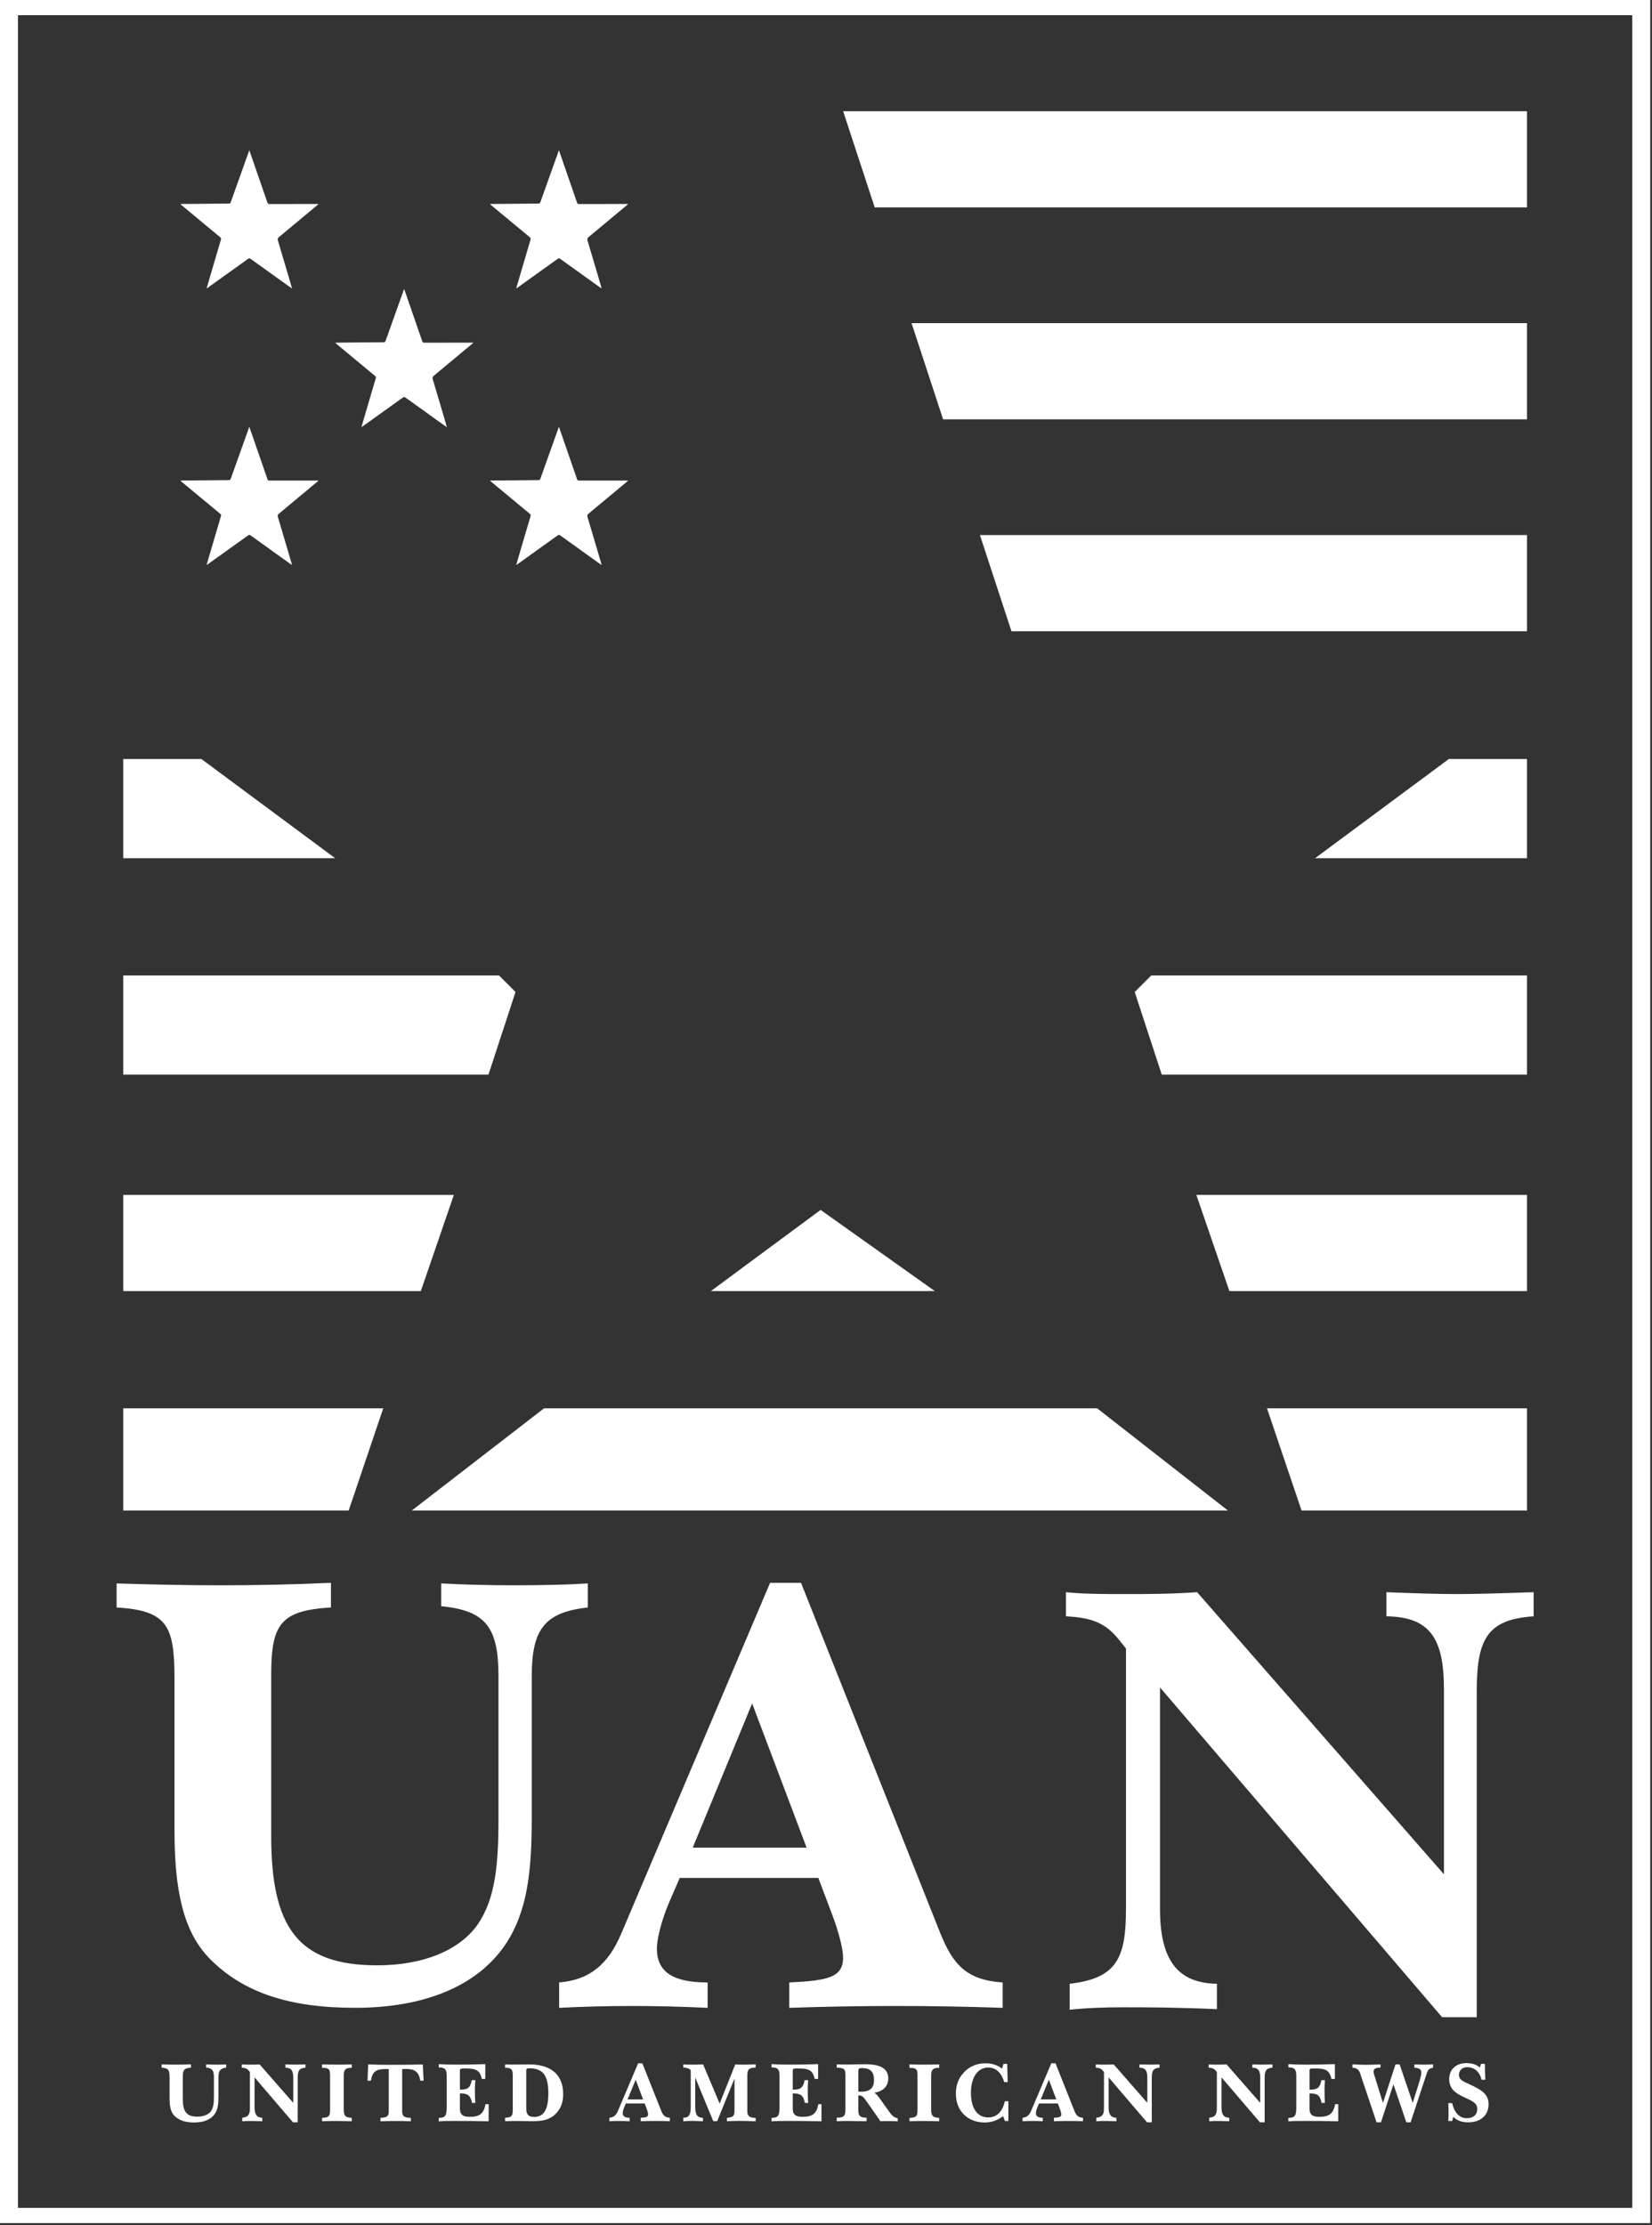 <?xml version="1.0" encoding="utf-8"?>
<!-- Generator: Adobe Illustrator 16.0.0, SVG Export Plug-In . SVG Version: 6.00 Build 0)  -->
<!DOCTYPE svg PUBLIC "-//W3C//DTD SVG 1.1//EN" "http://www.w3.org/Graphics/SVG/1.1/DTD/svg11.dtd">
<svg version="1.1" id="Layer_1" xmlns="http://www.w3.org/2000/svg" xmlns:xlink="http://www.w3.org/1999/xlink" x="0px" y="0px"
	 width="366px" height="493px" viewBox="0 0 366 493" enable-background="new 0 0 366 493" xml:space="preserve">
<rect x="0" y="0" width="366" height="493" fill="#333333" stroke="none"/>
<g>
	<rect id="backgroundrect" fill="none" width="366" height="493"/>
	<g>
		<title>Layer 1</title>
		<path id="svg_1" fill="#FFFFFF" d="M0,492.506h365.608V0H0V492.506z M361.629,489.141H3.98V3.366h357.649V489.141z"/>
		<polygon id="svg_2" fill="none" points="27.304,24.64 178.808,24.64 141.847,139.849 27.304,139.849 		"/>
		<polygon id="svg_3" fill="#FFFFFF" points="186.799,24.64 338.303,24.64 338.303,45.951 193.792,45.951 		"/>
		<polygon id="svg_4" fill="#FFFFFF" points="201.95,71.59 338.303,71.59 338.303,92.9 208.943,92.9 		"/>
		<polygon id="svg_5" fill="#FFFFFF" points="217.1,118.539 338.303,118.539 338.303,139.85 224.093,139.85 		"/>
		<polygon id="svg_6" fill="#FFFFFF" points="27.304,168.153 44.618,168.153 74.254,190.129 27.304,190.129 		"/>
		<polygon id="svg_7" fill="#FFFFFF" points="27.304,216.101 110.548,216.101 114.212,219.764 108.217,238.078 27.304,238.078 		"/>
		<polygon id="svg_8" fill="#FFFFFF" points="27.304,264.716 100.558,264.716 93.234,286.027 27.304,286.027 		"/>
		<polygon id="svg_9" fill="#FFFFFF" points="27.304,311.998 84.908,311.998 77.25,334.641 27.304,334.641 		"/>
		<polygon id="svg_10" fill="#FFFFFF" points="338.303,168.153 320.989,168.153 291.354,190.129 338.303,190.129 		"/>
		<polygon id="svg_11" fill="#FFFFFF" points="338.303,216.101 255.059,216.101 251.396,219.764 257.391,238.078 338.303,238.078 		
			"/>
		<polygon id="svg_12" fill="#FFFFFF" points="338.303,264.716 265.048,264.716 272.375,286.027 338.303,286.027 		"/>
		<polygon id="svg_13" fill="#FFFFFF" points="338.303,311.998 280.699,311.998 288.357,334.641 338.303,334.641 		"/>
		<polygon id="svg_14" fill="#FFFFFF" points="207.111,286.027 157.498,286.027 181.805,268.045 		"/>
		<polygon id="svg_15" fill="#FFFFFF" points="120.537,311.998 243.072,311.998 272.042,334.641 91.235,334.641 		"/>
		<path id="svg_16" fill="#FFFFFF" d="M55.26,33.353c1.199,3.465,2.398,6.93,3.597,10.395c0.126,0.364,0.27,0.724,0.37,1.095
			c0.078,0.289,0.229,0.356,0.52,0.355c3.428-0.012,6.855-0.008,10.284-0.008h0.55c-0.197,0.178-0.302,0.279-0.413,0.372
			c-2.785,2.323-5.567,4.649-8.362,6.961c-0.283,0.235-0.34,0.422-0.23,0.787c1.045,3.47,2.061,6.948,3.085,10.425
			c0.007,0.025,0,0.055,0,0.15c-0.3-0.208-0.573-0.391-0.84-0.582c-2.763-1.978-5.528-3.953-8.281-5.943
			c-0.252-0.182-0.398-0.144-0.625,0.02c-2.955,2.126-5.918,4.241-8.879,6.359c-0.056,0.04-0.118,0.072-0.262,0.158
			c0.257-0.884,0.487-1.688,0.722-2.49c0.815-2.78,1.625-5.56,2.455-8.335c0.088-0.293-0.039-0.41-0.224-0.564
			c-2.794-2.313-5.584-4.63-8.374-6.946c-0.108-0.09-0.212-0.185-0.401-0.35c0.241-0.012,0.387-0.025,0.533-0.026
			c3.37-0.03,6.741-0.06,10.111-0.086c0.235-0.001,0.417,0.006,0.522-0.293c1.334-3.765,2.685-7.525,4.03-11.286
			c0.019-0.053,0.018-0.112,0.026-0.168H55.26z"/>
		<path id="svg_17" fill="#FFFFFF" d="M89.562,64.076c1.199,3.465,2.398,6.93,3.597,10.396c0.126,0.364,0.27,0.724,0.37,1.095
			c0.078,0.289,0.23,0.356,0.52,0.355c3.428-0.012,6.856-0.008,10.284-0.008h0.55c-0.197,0.178-0.301,0.279-0.413,0.372
			c-2.785,2.323-5.567,4.649-8.362,6.961c-0.283,0.235-0.34,0.422-0.23,0.787c1.045,3.47,2.061,6.948,3.085,10.425
			c0.007,0.025,0.001,0.055,0.001,0.15c-0.301-0.208-0.574-0.391-0.841-0.582c-2.763-1.978-5.527-3.953-8.281-5.943
			c-0.252-0.182-0.398-0.144-0.625,0.02c-2.955,2.125-5.918,4.241-8.879,6.359c-0.056,0.04-0.118,0.072-0.261,0.158
			c0.256-0.884,0.486-1.688,0.721-2.49c0.815-2.78,1.625-5.56,2.455-8.335c0.088-0.293-0.039-0.41-0.224-0.564
			c-2.793-2.313-5.583-4.63-8.374-6.947c-0.108-0.089-0.212-0.184-0.401-0.349c0.241-0.012,0.387-0.025,0.533-0.026
			c3.37-0.03,6.741-0.06,10.111-0.086c0.235-0.002,0.417,0.006,0.523-0.293c1.334-3.766,2.684-7.525,4.029-11.287
			c0.019-0.052,0.018-0.111,0.027-0.167L89.562,64.076L89.562,64.076z"/>
		<path id="svg_18" fill="#FFFFFF" d="M55.26,94.621c1.199,3.465,2.398,6.93,3.597,10.395c0.126,0.364,0.27,0.724,0.37,1.095
			c0.078,0.289,0.229,0.356,0.52,0.355c3.428-0.012,6.855-0.008,10.284-0.008h0.55c-0.197,0.178-0.302,0.279-0.413,0.372
			c-2.785,2.323-5.567,4.649-8.362,6.961c-0.283,0.235-0.34,0.422-0.23,0.787c1.045,3.47,2.061,6.948,3.085,10.425
			c0.007,0.025,0,0.055,0,0.15c-0.3-0.208-0.573-0.391-0.84-0.582c-2.763-1.979-5.528-3.953-8.281-5.943
			c-0.252-0.182-0.398-0.144-0.625,0.02c-2.955,2.125-5.918,4.241-8.879,6.359c-0.056,0.04-0.118,0.072-0.262,0.158
			c0.257-0.884,0.487-1.688,0.722-2.49c0.815-2.78,1.625-5.56,2.455-8.335c0.088-0.293-0.039-0.41-0.224-0.564
			c-2.794-2.313-5.584-4.63-8.374-6.946c-0.108-0.09-0.212-0.185-0.401-0.35c0.241-0.012,0.387-0.025,0.533-0.026
			c3.37-0.03,6.741-0.06,10.111-0.086c0.235-0.002,0.417,0.006,0.522-0.293c1.334-3.766,2.685-7.525,4.03-11.286
			c0.019-0.053,0.018-0.112,0.026-0.168H55.26L55.26,94.621z"/>
		<path id="svg_19" fill="#FFFFFF" d="M123.853,33.353c1.199,3.465,2.398,6.93,3.597,10.395c0.126,0.364,0.27,0.724,0.37,1.095
			c0.078,0.289,0.23,0.356,0.52,0.355c3.428-0.012,6.856-0.008,10.284-0.008h0.55c-0.197,0.178-0.301,0.279-0.413,0.372
			c-2.785,2.323-5.567,4.649-8.361,6.961c-0.284,0.235-0.34,0.422-0.231,0.787c1.045,3.47,2.061,6.948,3.085,10.425
			c0.007,0.025,0.001,0.055,0.001,0.15c-0.301-0.208-0.574-0.391-0.841-0.582c-2.763-1.978-5.527-3.953-8.281-5.943
			c-0.251-0.182-0.398-0.144-0.625,0.02c-2.955,2.126-5.917,4.241-8.879,6.359c-0.055,0.04-0.117,0.072-0.261,0.158
			c0.256-0.884,0.486-1.688,0.721-2.49c0.815-2.78,1.625-5.56,2.455-8.335c0.088-0.293-0.038-0.41-0.224-0.564
			c-2.793-2.313-5.583-4.63-8.374-6.946c-0.108-0.09-0.212-0.185-0.401-0.35c0.241-0.012,0.387-0.025,0.533-0.026
			c3.37-0.03,6.741-0.06,10.111-0.086c0.235-0.001,0.417,0.006,0.523-0.293c1.334-3.765,2.684-7.525,4.03-11.286
			c0.018-0.053,0.017-0.112,0.026-0.168H123.853z"/>
		<path id="svg_20" fill="#FFFFFF" d="M123.853,94.621c1.199,3.465,2.398,6.93,3.597,10.395c0.126,0.364,0.27,0.724,0.37,1.095
			c0.078,0.289,0.23,0.356,0.52,0.355c3.428-0.012,6.856-0.008,10.284-0.008h0.55c-0.197,0.178-0.301,0.279-0.413,0.372
			c-2.785,2.323-5.567,4.649-8.361,6.961c-0.284,0.235-0.34,0.422-0.231,0.787c1.045,3.47,2.061,6.948,3.085,10.425
			c0.007,0.025,0.001,0.055,0.001,0.15c-0.301-0.208-0.574-0.391-0.841-0.582c-2.763-1.979-5.527-3.953-8.281-5.943
			c-0.251-0.182-0.398-0.144-0.625,0.02c-2.955,2.125-5.917,4.241-8.879,6.359c-0.055,0.04-0.117,0.072-0.261,0.158
			c0.256-0.884,0.486-1.688,0.721-2.49c0.815-2.78,1.625-5.56,2.455-8.335c0.088-0.293-0.038-0.41-0.224-0.564
			c-2.793-2.313-5.583-4.63-8.374-6.946c-0.108-0.09-0.212-0.185-0.401-0.35c0.241-0.012,0.387-0.025,0.533-0.026
			c3.37-0.03,6.741-0.06,10.111-0.086c0.235-0.002,0.417,0.006,0.523-0.293c1.334-3.766,2.684-7.525,4.03-11.286
			c0.018-0.053,0.017-0.112,0.026-0.168H123.853L123.853,94.621z"/>
		<path id="svg_21" fill="#FFFFFF" d="M38.659,372.083c0-11.87-1.501-15.283-12.827-15.965v-5.323
			c8.188,0.271,15.967,0.411,22.925,0.411c7.506,0,15.694-0.14,24.565-0.545v5.457c-11.19,0.682-13.238,3.685-13.238,15.01v35.481
			c0,20.195,5.731,28.792,23.472,28.792c10.371,0,18.286-3.408,22.244-9.007c3.958-5.73,4.639-13.235,4.639-23.605V371.4
			c0-10.78-2.729-14.602-12.692-15.557v-5.05c5.05,0.272,10.372,0.411,16.103,0.411c6.686,0,12.283-0.139,16.375-0.411v5.323
			c-9.551,1.093-12.417,4.775-12.417,15.281v31.39c0,11.874-0.955,20.878-6.005,28.249c-6.14,8.87-17.602,13.778-33.16,13.778
			c-14.329,0-24.699-3.271-32.206-10.914c-5.867-6.005-7.778-15.148-7.778-28.521V372.083z"/>
		<path id="svg_22" fill="#FFFFFF" d="M123.878,439.196c6.715-0.546,10.827-3.977,13.705-10.689l33.029-77.845h6.853l30.836,77.573
			c2.877,7.124,5.895,10.415,13.842,10.961v5.622c-7.947-0.275-15.897-0.412-23.709-0.412c-7.813,0-15.625,0.137-23.572,0.412
			v-5.622c8.496-0.408,11.922-1.099,11.922-5.48c0-1.781-0.821-5.479-2.74-10.415l-2.742-7.265h-30.7l-2.329,5.347
			c-2.056,4.796-2.741,8.771-2.741,10.277c0,5.209,3.563,7.536,11.239,7.536v5.622c-5.758-0.275-11.376-0.412-16.859-0.412
			c-5.344,0-10.69,0.137-16.034,0.412V439.196L123.878,439.196z M178.699,409.321l-12.062-31.935l-13.157,31.935H178.699z"/>
		<path id="svg_23" fill="#FFFFFF" d="M236.988,439.49c10.414-1.23,12.471-5.618,12.471-16.583v-57.695l-1.645-2.056
			c-2.879-3.566-5.894-4.797-11.65-5.072v-5.348c3.839,0.414,8.225,0.414,13.434,0.414c4.385,0,9.729,0,15.622-0.414l54.686,62.497
			v-40.979c0-11.374-3.153-16.034-12.746-16.171v-5.348c6.577,0.274,11.786,0.414,15.759,0.414c3.564,0,9.047-0.14,16.858-0.414
			v5.348c-10.555,0.684-12.608,5.343-12.608,16.857v71.95h-7.676l-62.494-73.048v49.063c0,11.239,3.838,16.445,12.607,16.583v5.622
			c-9.182-0.412-16.033-0.412-20.558-0.412c-4.386,0-8.36,0.138-12.06,0.546V439.49z"/>
		<path id="svg_24" fill="#FFFFFF" d="M37.568,460.262c0-1.625-0.206-2.092-1.756-2.186v-0.729c1.121,0.037,2.186,0.057,3.138,0.057
			c1.027,0,2.148-0.02,3.362-0.075v0.747c-1.532,0.094-1.812,0.504-1.812,2.055v4.856c0,2.764,0.785,3.939,3.213,3.939
			c1.419,0,2.502-0.467,3.044-1.231c0.541-0.785,0.635-1.813,0.635-3.23v-4.297c0-1.476-0.373-1.998-1.737-2.13v-0.689
			c0.691,0.037,1.419,0.057,2.204,0.057c0.915,0,1.681-0.02,2.241-0.057v0.729c-1.307,0.149-1.699,0.653-1.699,2.092v4.297
			c0,1.624-0.131,2.857-0.822,3.864c-0.841,1.215-2.409,1.888-4.539,1.888c-1.961,0-3.38-0.448-4.408-1.494
			c-0.803-0.821-1.064-2.072-1.064-3.902V460.262z"/>
		<path id="svg_25" fill="#FFFFFF" d="M53.669,469.171c1.419-0.168,1.699-0.767,1.699-2.26v-7.863l-0.223-0.28
			c-0.393-0.485-0.804-0.653-1.588-0.689v-0.729c0.523,0.056,1.12,0.056,1.83,0.056c0.598,0,1.326,0,2.13-0.056l7.451,8.516v-5.583
			c0-1.55-0.429-2.187-1.736-2.203v-0.729c0.896,0.037,1.605,0.056,2.147,0.056c0.486,0,1.233-0.019,2.298-0.056v0.729
			c-1.439,0.093-1.719,0.729-1.719,2.297v9.806h-1.046l-8.516-9.955v6.688c0,1.53,0.523,2.24,1.718,2.26v0.767
			c-1.252-0.057-2.185-0.057-2.801-0.057c-0.598,0-1.14,0.02-1.644,0.074V469.171z"/>
		<path id="svg_26" fill="#FFFFFF" d="M71.356,469.19c1.55-0.037,1.774-0.395,1.774-1.83v-7.583c0-1.271-0.224-1.662-1.587-1.662
			h-0.187v-0.767c1.214,0.036,2.316,0.057,3.287,0.057c1.027,0,2.13-0.021,3.287-0.057v0.767h-0.205
			c-1.177,0-1.569,0.467-1.569,1.662v7.583c0,1.362,0.355,1.771,1.774,1.83v0.747c-1.494-0.037-2.596-0.058-3.287-0.058
			c-0.896,0-1.998,0.021-3.287,0.058V469.19z"/>
		<path id="svg_27" fill="#FFFFFF" d="M86.13,458.395c-0.28-0.021-0.523-0.021-0.766-0.021c-2.035,0-2.876,0.599-3.193,2.579h-0.748
			l0.15-3.604c1.513,0.073,3.138,0.094,4.874,0.094c2.671,0,5.08-0.021,7.228-0.074l0.168,3.586h-0.728
			c-0.318-1.924-1.195-2.596-3.119-2.596c-0.28,0-0.579,0.017-0.896,0.036v9.264c0,1.177,0.41,1.495,1.923,1.532v0.766
			c-1.101-0.056-2.148-0.075-3.138-0.075c-0.859,0-2.072,0.021-3.586,0.075v-0.766c1.495-0.074,1.831-0.355,1.831-1.532V458.395z"/>
		<path id="svg_28" fill="#FFFFFF" d="M97.205,469.19c1.569,0,1.755-0.579,1.755-2.447v-6.91c0-1.327-0.373-1.812-1.606-1.812
			h-0.149v-0.729c1.308,0.074,2.578,0.111,3.829,0.111c1.326,0,3.492-0.021,6.481-0.111v3.268h-0.766
			c-0.467-2.056-1.401-2.314-3.81-2.314c-0.934,0-1.046,0.037-1.046,0.578v4.108h0.317c1.476,0,2.017-0.522,2.316-2.093h0.784
			c-0.074,0.804-0.093,1.625-0.093,2.447c0,0.953,0.038,1.813,0.093,2.596h-0.746c-0.28-1.588-0.897-2.091-2.428-2.091h-0.243v3.342
			c0,1.326,0.635,1.831,2.129,1.831c2.185,0,3.138-0.635,3.549-2.801h0.691v3.791c-2.802-0.075-5.08-0.075-6.836-0.075h-1.102
			c-1.065,0-2.11,0-3.119,0.094V469.19z"/>
		<path id="svg_29" fill="#FFFFFF" d="M111.904,469.153c1.401-0.021,1.7-0.355,1.7-1.72v-7.563c0-1.345-0.206-1.776-1.7-1.776
			v-0.745c0.71,0.036,1.457,0.036,2.185,0.036c1.047,0,2.092-0.036,3.101-0.036c4.987,0,7.582,2.335,7.582,6.631
			c0,1.924-0.634,3.437-1.904,4.557c-1.327,1.158-2.877,1.401-5.024,1.401c-1.102,0-2.223-0.058-3.381-0.058
			c-0.784,0-1.625,0.038-2.559,0.058V469.153z M118.348,468.985c2.185,0,3.137-1.7,3.137-5.248c0-3.829-1.139-5.528-4.183-5.528
			c-0.523,0-0.71,0.13-0.71,0.484v8.387C116.592,468.423,117.022,468.985,118.348,468.985"/>
		<path id="svg_30" fill="#FFFFFF" d="M135.008,469.171c0.915-0.075,1.476-0.542,1.868-1.457l4.501-10.607h0.934l4.202,10.57
			c0.392,0.973,0.803,1.419,1.886,1.494v0.766c-1.083-0.036-2.166-0.056-3.231-0.056c-1.064,0-2.129,0.02-3.212,0.056v-0.766
			c1.158-0.056,1.625-0.148,1.625-0.747c0-0.243-0.112-0.747-0.374-1.42l-0.373-0.989h-4.184l-0.317,0.729
			c-0.28,0.653-0.374,1.194-0.374,1.4c0,0.709,0.486,1.027,1.532,1.027v0.766c-0.785-0.036-1.551-0.056-2.298-0.056
			c-0.728,0-1.457,0.02-2.185,0.056V469.171z M142.479,465.1l-1.644-4.353l-1.793,4.353H142.479z"/>
		<path id="svg_31" fill="#FFFFFF" d="M151.37,469.171c1.438-0.038,1.663-0.785,1.663-2.688v-7.827
			c-0.318-0.409-0.86-0.577-1.663-0.615v-0.69c0.542,0.056,1.14,0.056,1.812,0.056c0.859,0,1.718-0.019,2.596-0.056l3.66,8.686
			l3.456-8.686c0.579,0.037,1.158,0.056,1.737,0.056c0.84,0,1.756-0.036,2.782-0.073v0.728c-1.587,0.021-1.849,0.468-1.849,1.868
			v7.62c0,1.231,0.355,1.605,1.849,1.662v0.747c-1.419-0.056-2.577-0.095-3.492-0.095c-0.747,0-1.699,0.021-2.876,0.075v-0.746
			c1.587-0.149,1.68-0.505,1.68-1.851v-6.854l-3.828,9.434h-0.878l-3.997-9.675v6.238c0,1.887,0.281,2.633,1.719,2.708v0.766
			c-1.065-0.056-1.793-0.095-2.223-0.095c-0.579,0-1.289,0.021-2.148,0.075V469.171L151.37,469.171z"/>
		<path id="svg_32" fill="#FFFFFF" d="M170.943,469.19c1.569,0,1.756-0.579,1.756-2.447v-6.91c0-1.327-0.374-1.812-1.606-1.812
			h-0.15v-0.729c1.308,0.074,2.578,0.111,3.829,0.111c1.326,0,3.493-0.021,6.481-0.111v3.268h-0.766
			c-0.467-2.056-1.401-2.314-3.81-2.314c-0.934,0-1.046,0.037-1.046,0.578v4.108h0.318c1.475,0,2.017-0.522,2.316-2.093h0.784
			c-0.075,0.804-0.093,1.625-0.093,2.447c0,0.953,0.037,1.813,0.093,2.596h-0.747c-0.28-1.588-0.897-2.091-2.428-2.091h-0.243v3.342
			c0,1.326,0.635,1.831,2.129,1.831c2.185,0,3.138-0.635,3.549-2.801H182v3.791c-2.802-0.075-5.08-0.075-6.836-0.075h-1.102
			c-1.064,0-2.11,0-3.119,0.094V469.19L170.943,469.19z"/>
		<path id="svg_33" fill="#FFFFFF" d="M185.381,469.153c1.568,0,1.924-0.374,1.924-1.813v-7.729c0-1.233-0.318-1.516-1.924-1.531
			v-0.747c0.971,0.037,1.773,0.037,2.428,0.037c1.195,0,2.467-0.058,3.849-0.058c3.454,0,5.136,0.973,5.136,3.176
			c0,1.663-1.102,2.82-3.118,3.156c0.522,0.226,0.972,0.896,1.662,1.85l1.812,2.54c0.522,0.747,1.103,1.158,1.736,1.231v0.691
			c-0.429-0.037-1.232-0.056-2.391-0.056c-0.485,0-0.971,0-1.438,0.036l-3.009-4.313c-0.614-0.896-0.989-1.4-1.698-1.4
			c-0.057,0-0.111,0.02-0.188,0.02v3.213c0,1.306,0.41,1.699,1.736,1.699h0.094v0.784c-2.073-0.037-3.455-0.058-4.146-0.058
			c-0.709,0-1.531,0-2.466,0.058L185.381,469.153L185.381,469.153z M190.797,463.4c1.941,0,2.84-0.804,2.84-2.597
			c0-1.849-0.841-2.634-2.634-2.634c-0.69,0-0.841,0.112-0.841,0.729v4.48C190.386,463.4,190.611,463.4,190.797,463.4"/>
		<path id="svg_34" fill="#FFFFFF" d="M201.5,469.19c1.55-0.037,1.773-0.395,1.773-1.83v-7.583c0-1.271-0.225-1.662-1.588-1.662
			h-0.187v-0.767c1.214,0.036,2.315,0.057,3.287,0.057c1.026,0,2.129-0.021,3.287-0.057v0.767h-0.205
			c-1.177,0-1.569,0.467-1.569,1.662v7.583c0,1.362,0.355,1.771,1.774,1.83v0.747c-1.494-0.037-2.597-0.058-3.287-0.058
			c-0.896,0-1.998,0.021-3.287,0.058L201.5,469.19L201.5,469.19z"/>
		<path id="svg_35" fill="#FFFFFF" d="M223.408,465.51v4.371h-0.766l-0.412-1.064c-1.27,0.952-2.576,1.4-4.07,1.4
			c-3.791,0-6.387-2.598-6.387-6.351c0-1.588,0.41-2.97,1.25-4.108c1.289-1.736,3.101-2.651,5.324-2.651
			c1.438,0,2.633,0.391,3.659,1.176l0.317-1.045h0.82l0.113,4.033h-0.785c-0.561-2.072-1.867-3.231-3.512-3.231
			c-2.277,0-3.847,2.074-3.847,5.604c0,3.512,1.476,5.453,3.81,5.453c1.887,0,3.176-1.231,3.698-3.586H223.408L223.408,465.51z"/>
		<path id="svg_36" fill="#FFFFFF" d="M226.547,469.171c0.915-0.075,1.477-0.542,1.867-1.457l4.5-10.607h0.936l4.202,10.57
			c0.394,0.973,0.804,1.419,1.888,1.494v0.766c-1.084-0.036-2.168-0.056-3.231-0.056s-2.129,0.02-3.212,0.056v-0.766
			c1.156-0.056,1.624-0.148,1.624-0.747c0-0.243-0.111-0.747-0.373-1.42l-0.373-0.989h-4.185l-0.317,0.729
			c-0.279,0.653-0.373,1.194-0.373,1.4c0,0.709,0.485,1.027,1.53,1.027v0.766c-0.783-0.036-1.549-0.056-2.297-0.056
			c-0.729,0-1.457,0.02-2.186,0.056V469.171L226.547,469.171z M234.018,465.1l-1.645-4.353l-1.794,4.353H234.018z"/>
		<path id="svg_37" fill="#FFFFFF" d="M242.889,469.171c1.42-0.168,1.699-0.767,1.699-2.26v-7.863l-0.225-0.28
			c-0.393-0.485-0.803-0.653-1.588-0.689v-0.729c0.523,0.056,1.121,0.056,1.83,0.056c0.599,0,1.326,0,2.131-0.056l7.451,8.516
			v-5.583c0-1.55-0.431-2.187-1.735-2.203v-0.729c0.896,0.037,1.604,0.056,2.146,0.056c0.485,0,1.232-0.019,2.299-0.056v0.729
			c-1.438,0.093-1.72,0.729-1.72,2.297v9.806h-1.046l-8.518-9.955v6.688c0,1.53,0.523,2.24,1.72,2.26v0.767
			c-1.252-0.057-2.187-0.057-2.802-0.057c-0.598,0-1.141,0.02-1.645,0.074v-0.786H242.889z"/>
		<path id="svg_38" fill="#FFFFFF" d="M267.898,469.171c1.418-0.168,1.699-0.767,1.699-2.26v-7.863l-0.225-0.28
			c-0.393-0.485-0.803-0.653-1.588-0.689v-0.729c0.523,0.056,1.121,0.056,1.831,0.056c0.598,0,1.325,0,2.129-0.056l7.452,8.516
			v-5.583c0-1.55-0.43-2.187-1.737-2.203v-0.729c0.896,0.037,1.606,0.056,2.147,0.056c0.485,0,1.232-0.019,2.297-0.056v0.729
			c-1.438,0.093-1.717,0.729-1.717,2.297v9.806h-1.047l-8.516-9.955v6.688c0,1.53,0.521,2.24,1.717,2.26v0.767
			c-1.251-0.057-2.186-0.057-2.802-0.057c-0.599,0-1.14,0.02-1.644,0.074v-0.786H267.898z"/>
		<path id="svg_39" fill="#FFFFFF" d="M285.436,469.19c1.569,0,1.756-0.579,1.756-2.447v-6.91c0-1.327-0.373-1.812-1.605-1.812
			h-0.148v-0.729c1.308,0.074,2.576,0.111,3.828,0.111c1.326,0,3.492-0.021,6.48-0.111v3.268h-0.766
			c-0.467-2.056-1.4-2.314-3.812-2.314c-0.933,0-1.046,0.037-1.046,0.578v4.108h0.318c1.475,0,2.016-0.522,2.314-2.093h0.784
			c-0.074,0.804-0.093,1.625-0.093,2.447c0,0.953,0.037,1.813,0.093,2.596h-0.747c-0.279-1.588-0.896-2.091-2.428-2.091h-0.243
			v3.342c0,1.326,0.636,1.831,2.13,1.831c2.186,0,3.139-0.635,3.549-2.801h0.691v3.791c-2.803-0.075-5.081-0.075-6.836-0.075h-1.104
			c-1.063,0-2.109,0-3.119,0.094v-0.783H285.436z"/>
		<path id="svg_40" fill="#FFFFFF" d="M302.62,457.442c0.915,0,1.998-0.058,3.229-0.094v0.709c-1.102,0.036-1.531,0.242-1.531,0.952
			c0,0.15,0.074,0.486,0.244,0.991l1.828,5.882l2.783-8.534h0.916l2.896,8.534l1.513-4.838c0.28-0.933,0.393-1.566,0.393-1.866
			c0-0.747-0.484-1.047-1.531-1.085v-0.745c0.841,0.036,1.531,0.057,2.072,0.057c0.768,0,1.438-0.037,2.056-0.074v0.764
			c-1.103,0.134-1.232,0.729-1.568,1.776l-3.4,10.31h-0.951l-2.857-8.425l-2.765,8.425h-0.971l-3.604-10.738
			c-0.187-0.579-0.431-0.952-0.767-1.121c-0.278-0.149-0.598-0.205-0.971-0.263v-0.728
			C300.863,457.405,301.854,457.442,302.62,457.442"/>
		<path id="svg_41" fill="#FFFFFF" d="M320.923,468.069c0-0.805-0.019-1.531-0.056-2.147h0.858c0.522,2.223,1.624,3.342,3.286,3.342
			c1.42,0,2.279-0.782,2.279-2.016c0-1.252-0.915-1.718-2.577-2.465c-2.429-1.084-3.643-2.11-3.643-4.186
			c0-2.13,1.513-3.528,3.772-3.528c1.232,0,2.186,0.262,3.044,0.971l0.226-0.803h0.877c0,1.063,0.019,2.241,0.076,3.512h-0.843
			c-0.373-1.776-1.587-2.784-3.138-2.784c-1.14,0-1.849,0.71-1.849,1.683c0,1.063,0.784,1.399,2.129,2.018
			c2.856,1.306,4.426,2.221,4.426,4.538c0,2.39-1.755,3.978-4.463,3.978c-1.383,0-2.43-0.316-3.362-1.214l-0.224,0.915h-0.878
			C320.905,469.283,320.923,468.686,320.923,468.069"/>
	</g>
</g>
</svg>
